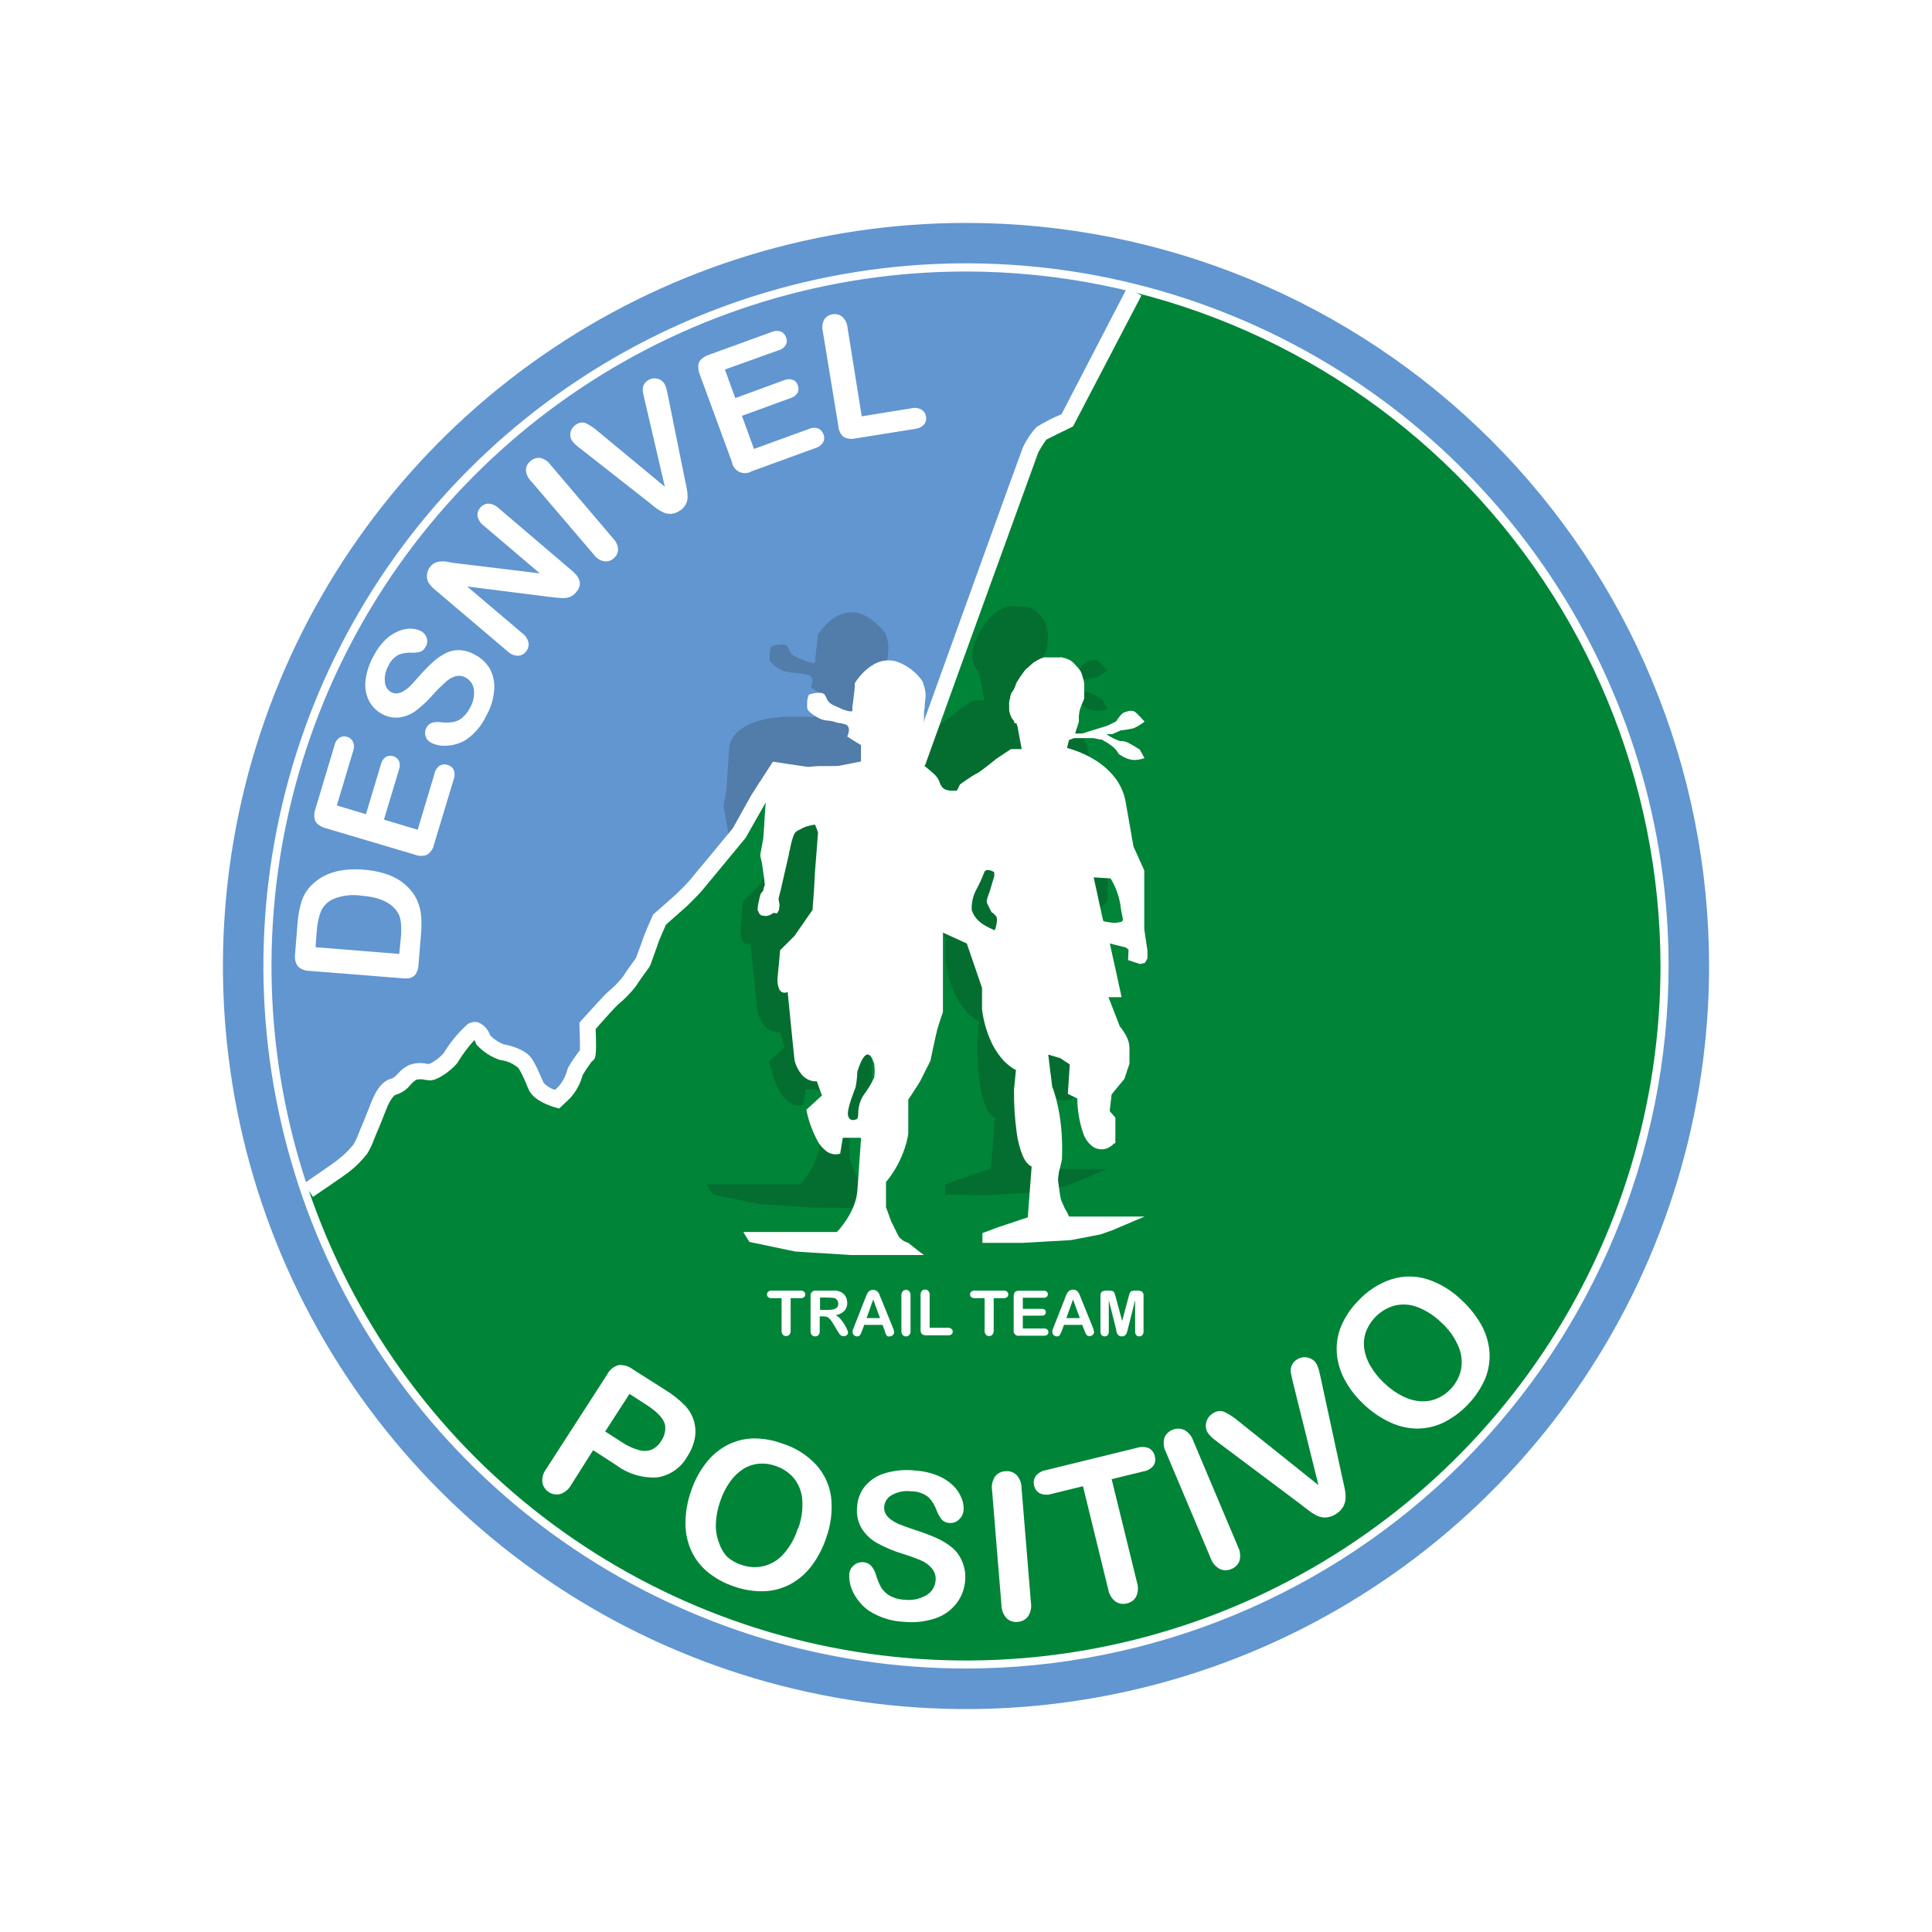 <svg width="112" height="112" viewBox="0 0 112 112" fill="none" xmlns="http://www.w3.org/2000/svg">
<g filter="url(#filter0_b_12_3233)">
<circle cx="56" cy="56" r="56" fill="white" fill-opacity="0.5"/>
</g>
<path d="M99.077 55.991C99.079 64.511 96.554 72.84 91.822 79.925C87.09 87.011 80.362 92.533 72.491 95.795C64.62 99.057 55.959 99.911 47.602 98.25C39.245 96.589 31.569 92.487 25.543 86.463C19.518 80.439 15.414 72.764 13.752 64.407C12.089 56.051 12.941 47.389 16.201 39.517C19.461 31.645 24.983 24.917 32.067 20.183C39.151 15.45 47.48 12.923 56 12.923C61.656 12.922 67.257 14.036 72.483 16.2C77.709 18.364 82.458 21.536 86.458 25.535C90.458 29.535 93.631 34.282 95.796 39.508C97.962 44.733 99.076 50.334 99.077 55.991Z" fill="#6196D0"/>
<path d="M61.876 24.365L60.848 24.764C60.848 24.764 59.881 25.392 59.825 25.791C59.769 26.19 58.229 29.602 58.229 29.945C58.229 30.287 54.587 40.307 54.587 40.307L53.757 42.583C53.757 42.583 53.057 44.577 53.001 44.864C52.945 45.15 51.293 45.943 51.293 45.943C51.293 45.943 48.904 46.286 48.731 45.943C48.557 45.6 45.999 44.803 45.999 44.803H44.798L42.86 48.275L39.842 51.922L38.589 52.889C38.589 52.889 37.847 53.686 37.847 53.916C37.847 54.146 37.51 55.165 37.51 55.324C37.51 55.484 36.426 56.859 36.313 57.145C36.2 57.431 34.905 58.224 34.774 58.553C34.642 58.882 33.919 59.407 33.863 59.75C33.807 60.092 34.15 61.158 33.863 61.341C33.501 61.744 33.212 62.208 33.009 62.711C32.953 62.88 32.54 63.621 32.272 63.678C32.005 63.734 31.076 62.936 31.076 62.936C31.076 62.936 30.789 62.312 30.606 62.026C30.423 61.74 30.376 61.172 29.808 61.059C29.241 60.946 28.954 61.003 28.612 60.885C28.269 60.768 28.213 60.491 27.988 60.261C27.762 60.031 27.359 59.407 26.96 60.036C26.561 60.665 26.106 61.284 26.106 61.284C25.986 61.536 25.828 61.767 25.636 61.969C25.401 62.065 25.153 62.122 24.9 62.139C24.775 62.154 24.649 62.144 24.529 62.11C24.312 62.055 24.083 62.065 23.872 62.139C23.321 62.335 22.817 62.645 22.393 63.049C22.054 63.735 21.75 64.438 21.483 65.156C21.427 65.386 20.972 66.24 20.854 66.564C20.737 66.888 20.061 67.357 19.887 67.531C19.714 67.704 18.752 68.385 18.752 68.385L17.691 69.131C19.968 75.752 23.923 81.67 29.171 86.305C34.418 90.941 40.779 94.135 47.631 95.577C54.482 97.019 61.591 96.658 68.262 94.531C74.932 92.403 80.937 88.582 85.689 83.44C90.441 78.297 93.777 72.01 95.373 65.192C96.968 58.375 96.767 51.26 94.79 44.543C92.812 37.826 89.126 31.737 84.092 26.871C79.057 22.005 72.847 18.528 66.067 16.781H65.804L61.876 24.365Z" fill="#008438"/>
<path d="M56 96.726C47.944 96.726 40.07 94.337 33.372 89.862C26.674 85.386 21.453 79.025 18.37 71.583C15.287 64.141 14.481 55.952 16.052 48.051C17.623 40.15 21.502 32.893 27.198 27.196C32.893 21.5 40.15 17.62 48.051 16.048C55.952 14.476 64.141 15.282 71.584 18.364C79.026 21.446 85.388 26.666 89.864 33.363C94.34 40.061 96.73 47.935 96.73 55.991C96.72 66.79 92.426 77.145 84.79 84.782C77.154 92.419 66.8 96.715 56 96.726ZM56 15.739C48.037 15.739 40.252 18.1 33.631 22.525C27.01 26.949 21.85 33.238 18.803 40.595C15.756 47.952 14.959 56.048 16.513 63.858C18.067 71.668 21.903 78.842 27.534 84.472C33.166 90.103 40.341 93.936 48.151 95.489C55.962 97.041 64.057 96.243 71.414 93.194C78.77 90.145 85.058 84.983 89.48 78.361C93.903 71.739 96.263 63.954 96.261 55.991C96.247 45.318 92.001 35.086 84.453 27.54C76.906 19.994 66.673 15.75 56 15.739Z" fill="white"/>
<g opacity="0.2">
<path d="M53.503 42.648C53.803 42.422 54.117 42.213 54.442 42.024C54.839 41.762 55.219 41.477 55.582 41.17L56.436 40.602H57.06L56.821 39.298L56.68 38.875C56.587 38.775 56.51 38.659 56.455 38.533C56.373 38.275 56.347 38.003 56.38 37.735C56.397 37.522 56.461 37.315 56.568 37.129C56.68 37.012 56.732 36.726 56.849 36.538C56.967 36.35 57.319 35.881 57.319 35.881L57.788 35.459C57.977 35.334 58.18 35.231 58.393 35.154C58.586 35.116 59.191 35.191 59.304 35.154C59.532 35.163 59.755 35.229 59.951 35.346C60.19 35.537 60.395 35.767 60.557 36.027C60.648 36.279 60.714 36.54 60.754 36.806C60.754 36.923 60.707 37.533 60.707 37.533L60.482 38.115C60.42 38.37 60.382 38.631 60.369 38.894L60.163 39.565L60.59 39.593L62.04 39.124L62.542 38.875C62.542 38.875 62.824 38.406 63.011 38.364C63.199 38.321 63.48 38.19 63.635 38.303C63.838 38.48 64.028 38.671 64.203 38.875C63.993 39.035 63.765 39.169 63.523 39.274C63.293 39.33 62.838 39.387 62.838 39.387L62.326 39.612L61.983 39.673C62.183 39.803 62.394 39.916 62.612 40.011C62.894 40.128 63.011 40.072 63.236 40.184C63.462 40.297 63.922 40.583 63.922 40.583L64.203 41.095C64.022 41.164 63.83 41.202 63.635 41.208C63.372 41.201 63.116 41.123 62.894 40.982C62.725 40.865 62.758 40.95 62.598 40.687C62.34 40.413 62.031 40.191 61.688 40.034C61.477 39.981 61.262 39.944 61.045 39.922C60.876 39.922 60.106 39.969 60.106 39.969L59.82 40.086L59.707 40.555C59.707 40.555 62.725 41.236 63.124 43.742L63.593 46.285L64.217 47.651V52.203L63.828 52.626L63.138 52.128L62.204 51.894L62.885 55.005H62.091L62.744 56.704C63.008 56.997 63.193 57.352 63.283 57.736C63.321 57.905 63.283 58.867 63.283 58.867L62.988 59.745L62.251 60.641L62.138 61.608L62.467 61.988L62.504 63.452L62.082 63.715C62.082 63.715 60.449 64.569 60.299 60.848L59.745 60.585L59.858 58.877L59.304 58.511L58.609 58.304L58.844 60.181C59.325 61.534 59.516 62.974 59.402 64.405C59.305 64.78 59.23 65.161 59.177 65.545C59.177 65.771 59.346 66.742 59.346 66.742L59.815 67.765H64.199L62.321 68.563L61.66 68.798L59.933 69.131L57.117 69.29L54.798 69.243V68.662L55.737 68.319L57.445 67.751L57.671 64.79C57.671 64.79 56.648 64.677 56.648 60.35L56.76 59.21C56.76 59.21 55.155 58.529 54.822 55.681V54.451L53.935 51.88L52.551 51.246V55.84C52.551 55.84 52.283 56.601 52.208 56.901C52.133 57.201 51.828 58.647 51.828 58.647L51.222 59.862L50.537 60.928V62.899C50.371 63.937 49.925 64.91 49.247 65.714V67.155L49.552 67.99L50.021 68.901L51.124 69.788L51.462 70.041L47.196 70.004L44.009 69.802L41.348 69.248L40.945 68.662H46.37C47.032 67.979 47.452 67.099 47.567 66.156L47.778 63.199L46.717 63.129L46.567 64.039C46.567 64.039 45.276 64.644 44.591 61.533L45.497 60.684L45.197 59.848C45.197 59.848 44.286 59.998 43.906 58.633L43.507 54.676C43.507 54.676 42.921 54.991 42.921 53.93L43.071 52.26L43.901 51.438L44.943 49.937L45.309 45.441L45.14 44.971C45.14 44.971 44.113 45.14 43.944 45.441C43.783 45.844 43.668 46.265 43.601 46.694L43.132 48.735L42.958 48.909L42.207 48.721C42.207 48.721 42.207 48.407 42.207 48.252C42.207 48.097 41.94 46.712 41.94 46.712L42.113 45.802L42.273 43.319C42.273 43.319 42.329 41.724 45.459 41.555H47.187L47.759 41.381L47.797 40.339L46.999 39.847C46.999 39.847 47.304 39.241 46.849 39.124C46.393 39.007 45.746 39.011 45.441 38.899C45.132 38.778 44.858 38.583 44.643 38.331C44.568 38.176 44.643 37.495 44.76 37.458C44.877 37.42 45.478 37.266 45.633 37.458C45.788 37.65 45.746 37.927 46.201 38.101C46.442 38.23 46.697 38.333 46.961 38.406C47.379 38.519 47.224 38.331 47.262 38.138C47.299 37.946 47.416 36.81 47.416 36.81C47.416 36.81 49.064 33.934 51.312 36.688C51.451 37.002 51.514 37.345 51.495 37.688C51.467 37.89 51.406 38.659 51.396 38.899C51.387 39.138 51.232 39.509 51.269 39.659C51.257 39.977 51.205 40.292 51.114 40.597C51.035 40.713 50.999 40.853 51.014 40.992C51.028 41.132 51.092 41.261 51.194 41.358C51.541 41.641 51.87 41.945 52.18 42.268C52.306 42.456 52.316 42.639 52.461 42.817C52.729 43.141 53.316 42.986 53.316 42.986L53.503 42.648Z" fill="#15140F"/>
</g>
<path d="M62.27 48.106C62.554 48.574 62.746 49.092 62.838 49.632C62.875 50.275 63.049 50.57 62.894 50.612C62.743 50.663 62.584 50.687 62.425 50.683C62.229 50.664 62.035 50.633 61.843 50.589L61.805 50.476L61.275 48.045L62.27 48.106Z" fill="#15140F"/>
<path d="M55.216 48.914C55.216 48.914 55.015 49.383 55.071 49.51C55.127 49.636 55.338 50.049 55.338 50.049C55.447 50.116 55.541 50.203 55.615 50.307C55.7 50.448 55.615 50.777 55.615 50.777C55.615 50.777 55.554 51.171 55.47 51.087C55.385 51.002 54.447 50.758 54.189 49.927C54.167 49.52 54.257 49.115 54.447 48.754C54.628 48.425 54.785 48.083 54.916 47.731C55.038 47.445 55.493 47.731 55.493 47.731V47.966" fill="#15140F"/>
<path d="M47.553 59.309C47.553 59.309 48.078 57.375 48.533 58.839C48.575 59.116 48.575 59.398 48.533 59.675C48.358 60.03 48.149 60.368 47.909 60.684C47.706 61.003 47.602 61.375 47.609 61.754C47.609 61.754 47.609 62.031 47.51 62.068C47.412 62.106 47.093 62.223 47.041 61.843C46.989 61.463 47.402 60.435 47.477 60.214C47.536 59.924 47.569 59.628 47.576 59.332" fill="#15140F"/>
<path d="M66.334 53.874V50.458L66.179 50.115L66.024 49.772L65.865 49.42L65.71 49.082L65.597 48.444L65.489 47.82L65.377 47.182L65.264 46.548C65.175 45.975 64.932 45.436 64.56 44.99C64.235 44.6 63.844 44.27 63.406 44.014C63.064 43.808 62.703 43.638 62.326 43.507C62.035 43.404 61.857 43.357 61.857 43.357L61.885 43.244L61.913 43.132L61.941 43.019L61.969 42.902L62.04 42.874L62.115 42.845L62.185 42.817L62.256 42.789H62.383H62.669H62.988H63.208H63.382L63.593 42.831L63.772 42.869H63.851L63.959 42.925L64.222 43.08C64.321 43.146 64.429 43.221 64.522 43.296C64.608 43.365 64.684 43.445 64.748 43.535C64.774 43.584 64.804 43.632 64.837 43.676C64.852 43.7 64.871 43.72 64.893 43.737C64.91 43.752 64.929 43.763 64.95 43.77L65.043 43.826C65.09 43.861 65.14 43.889 65.194 43.911L65.372 43.986L65.574 44.038C65.713 44.062 65.856 44.062 65.996 44.038L66.179 44L66.306 43.962H66.353L66.282 43.831L66.212 43.704L66.141 43.578L66.071 43.451L65.996 43.404L65.813 43.291L65.588 43.16L65.386 43.052C65.336 43.027 65.284 43.007 65.231 42.991L65.095 42.963H64.945L64.762 42.902C64.687 42.873 64.613 42.84 64.541 42.803L64.339 42.691L64.189 42.597L64.133 42.559H64.217H64.307H64.391H64.475L64.602 42.503L64.734 42.447L64.86 42.39L64.987 42.334H65.062L65.245 42.306L65.47 42.268L65.672 42.231C65.743 42.209 65.811 42.179 65.874 42.142C65.952 42.102 66.027 42.058 66.099 42.01L66.282 41.888L66.353 41.832L66.287 41.761C66.249 41.714 66.193 41.653 66.132 41.588C66.071 41.522 66.005 41.456 65.944 41.4C65.895 41.349 65.842 41.301 65.785 41.259C65.741 41.232 65.691 41.216 65.639 41.212C65.583 41.203 65.526 41.203 65.47 41.212C65.415 41.221 65.36 41.236 65.306 41.255L65.161 41.301C65.105 41.327 65.056 41.364 65.015 41.409C64.962 41.464 64.911 41.522 64.865 41.583L64.748 41.747C64.732 41.77 64.718 41.794 64.706 41.818L64.579 41.879L64.452 41.944L64.33 42.005L64.203 42.066L63.842 42.179L63.481 42.292L63.115 42.404L62.753 42.522H62.645H62.542H62.434H62.326L62.383 42.353L62.434 42.184L62.486 42.015L62.542 41.846C62.542 41.846 62.542 41.813 62.542 41.752C62.542 41.691 62.542 41.611 62.542 41.527C62.548 41.44 62.559 41.354 62.575 41.269C62.585 41.2 62.602 41.132 62.627 41.067L62.692 40.893C62.72 40.832 62.744 40.767 62.767 40.705L62.828 40.551L62.852 40.485C62.852 40.485 62.852 40.447 62.852 40.386C62.852 40.325 62.852 40.25 62.852 40.166C62.852 40.081 62.852 39.992 62.852 39.922C62.852 39.851 62.852 39.786 62.852 39.758C62.857 39.711 62.857 39.663 62.852 39.617C62.852 39.551 62.824 39.476 62.805 39.396C62.786 39.316 62.763 39.236 62.739 39.166C62.723 39.102 62.703 39.04 62.678 38.978C62.648 38.916 62.61 38.858 62.566 38.805C62.51 38.731 62.451 38.66 62.387 38.594C62.326 38.523 62.26 38.462 62.204 38.406C62.162 38.365 62.117 38.329 62.068 38.298C62.026 38.27 61.983 38.247 61.937 38.228L61.749 38.157C61.686 38.138 61.621 38.122 61.556 38.11C61.514 38.099 61.468 38.099 61.425 38.11C61.37 38.117 61.315 38.117 61.261 38.11H60.998H60.721C60.653 38.102 60.583 38.102 60.515 38.11C60.455 38.125 60.397 38.145 60.341 38.171L60.139 38.275L59.975 38.373L59.909 38.415L59.787 38.519L59.67 38.627L59.548 38.734L59.431 38.838L59.374 38.913L59.243 39.096L59.093 39.312L58.975 39.495C58.945 39.544 58.918 39.596 58.896 39.65C58.896 39.706 58.853 39.762 58.835 39.819C58.816 39.875 58.792 39.926 58.769 39.969C58.749 40.011 58.724 40.05 58.694 40.086C58.663 40.118 58.639 40.157 58.623 40.199C58.601 40.251 58.582 40.304 58.567 40.358C58.567 40.414 58.567 40.475 58.534 40.532C58.501 40.588 58.534 40.644 58.501 40.691C58.496 40.751 58.496 40.81 58.501 40.87C58.501 40.94 58.501 41.015 58.501 41.09C58.501 41.165 58.501 41.24 58.534 41.311C58.546 41.372 58.563 41.431 58.586 41.489C58.602 41.536 58.624 41.58 58.651 41.621C58.673 41.659 58.698 41.695 58.727 41.728L58.788 41.804V41.832L58.821 41.935L58.919 41.911L58.952 42.02L58.989 42.123L59.046 42.447L59.107 42.775L59.168 43.099L59.229 43.427H58.605L58.389 43.568L58.178 43.709L57.962 43.854L57.751 43.995L57.596 44.122L57.244 44.399C57.112 44.502 56.976 44.61 56.859 44.69C56.782 44.752 56.699 44.806 56.61 44.849C56.533 44.884 56.459 44.925 56.389 44.971C56.291 45.032 56.174 45.108 56.066 45.183L55.779 45.384L55.653 45.474L55.606 45.563L55.564 45.657L55.517 45.746L55.47 45.835H55.376C55.299 45.841 55.222 45.841 55.146 45.835C55.05 45.835 54.956 45.821 54.864 45.793C54.768 45.762 54.682 45.705 54.616 45.628C54.581 45.587 54.552 45.542 54.531 45.492C54.506 45.449 54.486 45.404 54.47 45.356C54.47 45.309 54.432 45.262 54.409 45.215C54.389 45.168 54.363 45.122 54.334 45.079C54.28 45.005 54.218 44.936 54.151 44.873C54.076 44.802 53.987 44.727 53.898 44.652L53.616 44.418L53.344 44.169C53.273 44.099 53.219 44.014 53.184 43.92C53.168 43.847 53.168 43.772 53.184 43.7C53.195 43.64 53.212 43.582 53.236 43.526C53.236 43.474 53.278 43.437 53.288 43.409C53.297 43.38 53.316 43.315 53.334 43.23C53.353 43.146 53.372 43.047 53.395 42.949C53.419 42.85 53.428 42.742 53.438 42.653C53.447 42.589 53.447 42.524 53.438 42.461C53.428 42.414 53.428 42.366 53.438 42.32C53.448 42.258 53.462 42.197 53.48 42.137C53.48 42.066 53.517 41.996 53.532 41.926C53.547 41.851 53.558 41.776 53.564 41.7C53.564 41.639 53.564 41.545 53.564 41.438C53.564 41.33 53.564 41.203 53.593 41.081C53.621 40.959 53.593 40.832 53.621 40.729C53.649 40.626 53.621 40.541 53.649 40.49C53.665 40.374 53.665 40.258 53.649 40.142C53.636 40.031 53.614 39.921 53.583 39.814C53.555 39.715 53.527 39.631 53.503 39.57L53.466 39.476C53.087 38.934 52.542 38.532 51.912 38.331C51.491 38.229 51.046 38.291 50.669 38.504C50.355 38.686 50.077 38.923 49.847 39.204C49.737 39.331 49.638 39.468 49.552 39.612C49.552 39.612 49.552 39.682 49.552 39.795C49.552 39.908 49.524 40.048 49.51 40.208C49.495 40.368 49.472 40.518 49.458 40.654C49.444 40.79 49.425 40.893 49.416 40.94C49.411 40.985 49.411 41.031 49.416 41.076C49.423 41.113 49.423 41.152 49.416 41.189C49.416 41.217 49.388 41.236 49.341 41.24C49.267 41.242 49.194 41.231 49.125 41.208L48.89 41.137C48.844 41.123 48.8 41.104 48.759 41.081L48.618 41.015L48.364 40.903C48.27 40.866 48.183 40.814 48.106 40.748C48.05 40.7 48.002 40.643 47.966 40.579C47.935 40.524 47.909 40.468 47.886 40.41C47.861 40.357 47.831 40.307 47.797 40.26C47.748 40.207 47.681 40.176 47.609 40.17C47.522 40.161 47.434 40.161 47.346 40.17C47.252 40.17 47.158 40.199 47.083 40.213C47.029 40.224 46.976 40.24 46.924 40.26C46.896 40.26 46.867 40.316 46.844 40.391C46.822 40.476 46.805 40.562 46.792 40.649C46.792 40.748 46.792 40.851 46.792 40.935C46.783 40.999 46.792 41.064 46.818 41.123C46.844 41.181 46.885 41.232 46.938 41.269C46.999 41.327 47.065 41.381 47.135 41.428C47.213 41.485 47.294 41.537 47.379 41.583C47.455 41.629 47.535 41.668 47.618 41.7C47.712 41.731 47.807 41.753 47.905 41.766C48.013 41.766 48.135 41.799 48.266 41.813L48.594 41.911C48.721 41.911 48.848 41.949 48.961 41.977C49.007 41.985 49.051 42.004 49.089 42.033C49.126 42.061 49.157 42.099 49.176 42.142C49.211 42.216 49.222 42.3 49.209 42.381C49.201 42.457 49.182 42.531 49.153 42.601C49.143 42.635 49.13 42.668 49.115 42.7L49.312 42.822L49.514 42.949L49.711 43.071L49.913 43.193V43.456V43.714V43.977V44.235L49.772 44.277L49.632 44.324L49.491 44.366L49.345 44.408H47.604C46.983 44.417 46.367 44.525 45.779 44.727C45.428 44.859 45.108 45.062 44.84 45.323C44.682 45.486 44.559 45.679 44.479 45.891C44.45 45.973 44.431 46.058 44.422 46.145L44.371 46.764L44.329 47.374L44.291 48.012L44.244 48.627L44.202 48.852L44.16 49.082L44.117 49.312L44.075 49.538C44.075 49.538 44.075 49.664 44.131 49.857C44.188 50.049 44.206 50.326 44.244 50.561C44.282 50.795 44.319 51.086 44.338 51.293C44.291 51.411 44.256 51.534 44.235 51.659C44.156 51.719 44.099 51.803 44.07 51.898C44.042 52.02 43.822 52.837 43.972 52.837C43.972 52.973 44.145 53.072 44.145 53.072C44.232 53.078 44.319 53.091 44.404 53.109L44.62 53.053L44.845 52.921L45.047 52.949L45.159 52.752L45.192 52.452L45.131 52.114L45.192 51.856L45.258 51.598L45.375 51.086L45.492 50.575L45.61 50.063L45.727 49.556C45.727 49.556 45.727 49.495 45.755 49.397C45.783 49.298 45.802 49.172 45.835 49.035C45.863 48.894 45.899 48.755 45.943 48.618C45.972 48.508 46.015 48.403 46.07 48.303C46.135 48.215 46.225 48.148 46.328 48.111C46.453 48.037 46.583 47.973 46.717 47.919C46.853 47.881 46.989 47.853 47.088 47.829L47.248 47.801L47.29 47.914L47.337 48.026L47.379 48.139L47.421 48.257L47.337 49.378L47.248 50.504L47.187 51.626L47.102 52.752L46.839 53.128L46.581 53.503L46.318 53.879L46.06 54.254L45.849 54.461L45.643 54.672L45.431 54.878L45.225 55.089L45.187 55.502L45.15 55.92L45.108 56.343L45.07 56.755C45.061 56.949 45.093 57.143 45.164 57.323C45.192 57.403 45.249 57.47 45.324 57.51C45.398 57.55 45.485 57.56 45.568 57.539C45.6 57.531 45.631 57.52 45.661 57.506L45.76 58.492L45.858 59.482L45.957 60.472L46.06 61.462C46.127 61.74 46.25 62 46.422 62.227C46.532 62.378 46.677 62.5 46.844 62.584C46.956 62.637 47.077 62.67 47.201 62.683C47.251 62.688 47.301 62.688 47.351 62.683L47.426 62.889L47.501 63.1L47.576 63.307L47.656 63.499L47.431 63.706L47.201 63.917L46.975 64.123L46.745 64.335C46.861 64.928 47.062 65.502 47.341 66.038C47.483 66.339 47.702 66.596 47.975 66.784C48.131 66.882 48.313 66.927 48.496 66.916C48.568 66.915 48.64 66.9 48.707 66.874L48.745 66.644L48.782 66.414L48.82 66.188L48.857 65.958H49.125H49.388H49.655H49.918L49.866 66.695L49.815 67.437L49.763 68.178L49.711 68.915C49.695 69.248 49.624 69.576 49.5 69.886C49.392 70.164 49.255 70.43 49.092 70.68C48.971 70.869 48.837 71.051 48.693 71.224C48.585 71.351 48.515 71.421 48.515 71.421H43.09L43.179 71.567L43.268 71.712L43.357 71.853L43.451 71.998L44.113 72.134L44.779 72.275L45.446 72.416L46.112 72.552L46.91 72.604L47.703 72.651L48.501 72.702L49.298 72.754H50.364H51.434H52.499H53.564L53.48 72.693L53.395 72.632L53.311 72.571L53.227 72.505L52.95 72.284L52.673 72.064L52.396 71.947L52.124 71.726L52.006 71.496L51.894 71.271L51.781 71.041L51.668 70.816L51.589 70.605L51.514 70.398L51.438 70.187L51.363 69.98V68.521C51.626 68.209 51.854 67.869 52.044 67.507C52.198 67.218 52.328 66.916 52.433 66.606C52.507 66.396 52.567 66.181 52.612 65.963C52.645 65.803 52.654 65.714 52.654 65.714V63.739L52.818 63.499L52.992 63.232L53.161 62.969L53.33 62.702L53.485 62.396L53.635 62.091L53.79 61.791L53.94 61.486L53.987 61.256C54.02 61.115 54.057 60.928 54.099 60.726C54.142 60.524 54.188 60.322 54.226 60.144C54.264 59.965 54.301 59.815 54.32 59.74C54.339 59.665 54.367 59.562 54.404 59.444C54.442 59.327 54.48 59.21 54.517 59.097C54.555 58.985 54.592 58.877 54.616 58.802L54.663 58.68V54.062L55.005 54.221L55.352 54.376L55.7 54.536L56.047 54.695L56.267 55.338L56.488 55.981L56.709 56.624L56.929 57.267V58.501C57.001 59.106 57.159 59.697 57.398 60.256C57.561 60.647 57.781 61.011 58.051 61.336C58.222 61.544 58.421 61.727 58.642 61.88C58.722 61.938 58.807 61.988 58.896 62.03L58.867 62.317L58.839 62.603L58.811 62.885L58.783 63.171C58.774 64.014 58.827 64.856 58.943 65.691C59.003 66.145 59.121 66.59 59.294 67.014C59.372 67.209 59.492 67.384 59.647 67.526C59.691 67.568 59.746 67.597 59.806 67.61L59.75 68.352L59.693 69.093L59.637 69.83L59.581 70.572L59.154 70.712L58.727 70.858L58.3 70.999L57.873 71.139L57.642 71.224L57.413 71.313L57.183 71.398L56.953 71.482V72.05H57.535H58.117H58.694H59.276L59.98 72.012L60.679 71.97L61.383 71.933L62.087 71.89L62.519 71.806L62.95 71.726L63.377 71.642L63.809 71.557L63.978 71.496L64.142 71.44L64.311 71.379L64.475 71.323L64.945 71.121L65.414 70.924L65.883 70.722L66.353 70.525H61.969L61.857 70.267L61.735 70.07L61.622 69.811L61.505 69.553C61.505 69.553 61.505 69.497 61.477 69.403C61.449 69.309 61.444 69.178 61.42 69.042C61.397 68.906 61.378 68.765 61.364 68.643C61.349 68.55 61.339 68.456 61.336 68.361C61.341 68.268 61.352 68.176 61.369 68.084C61.369 67.967 61.42 67.836 61.449 67.704C61.477 67.573 61.505 67.456 61.528 67.366C61.552 67.277 61.561 67.221 61.561 67.221C61.588 66.626 61.575 66.03 61.524 65.438C61.485 64.993 61.418 64.55 61.322 64.114C61.247 63.753 61.162 63.476 61.106 63.293C61.05 63.11 60.998 63.011 60.998 63.011L60.942 62.542L60.881 62.073L60.824 61.603L60.768 61.134L60.942 61.186L61.115 61.237L61.289 61.289L61.463 61.34L61.603 61.434L61.739 61.523L61.88 61.613L62.016 61.707L61.988 62.134L61.96 62.556L61.932 62.983L61.904 63.41L62.04 63.48L62.181 63.546L62.317 63.612L62.453 63.678C62.457 64.364 62.572 65.046 62.795 65.696C62.902 66.026 63.115 66.311 63.401 66.507C63.578 66.607 63.782 66.646 63.983 66.62C64.071 66.608 64.156 66.583 64.236 66.545L64.344 66.479L64.452 66.414L64.551 66.315L64.659 66.254V65.888V65.522V65.151V64.785L64.574 64.691L64.494 64.597L64.41 64.504L64.33 64.41L64.358 64.166L64.386 63.926L64.415 63.682L64.443 63.443L64.626 63.218L64.809 62.992L64.996 62.772L65.18 62.547L65.255 62.326L65.325 62.11L65.4 61.89L65.475 61.669C65.475 61.669 65.475 61.608 65.475 61.514C65.475 61.42 65.475 61.298 65.475 61.167V60.787C65.478 60.555 65.425 60.327 65.32 60.12C65.268 60.008 65.207 59.899 65.137 59.797C65.091 59.721 65.039 59.649 64.982 59.581L64.917 59.505L64.752 59.078L64.588 58.656L64.424 58.229L64.26 57.807H65.02L64.851 57.028L64.682 56.249L64.508 55.474L64.339 54.695L64.565 54.752L64.795 54.808L65.02 54.864L65.25 54.92L65.424 55.047L65.395 55.657L65.738 55.77L66.081 55.883L66.367 55.826L66.517 55.563V55.094L66.334 53.874ZM50.678 62.471C50.504 62.834 50.295 63.178 50.054 63.499C49.851 63.819 49.747 64.191 49.754 64.569C49.754 64.569 49.754 64.846 49.655 64.884C49.556 64.921 49.237 65.039 49.162 64.658C49.087 64.278 49.524 63.251 49.599 63.025C49.657 62.736 49.69 62.443 49.697 62.148C49.697 62.148 50.223 60.214 50.678 61.678C50.713 61.942 50.713 62.208 50.678 62.471ZM57.76 53.606C57.76 53.606 57.699 54.001 57.614 53.916C57.53 53.832 56.591 53.588 56.333 52.757C56.312 52.35 56.401 51.944 56.591 51.584C56.771 51.254 56.928 50.912 57.061 50.561C57.183 50.274 57.638 50.561 57.638 50.561V50.795L57.356 51.734C57.356 51.734 57.154 52.203 57.211 52.335C57.267 52.466 57.478 52.874 57.478 52.874C57.587 52.941 57.681 53.029 57.755 53.133C57.844 53.264 57.76 53.606 57.76 53.606ZM65.02 53.428C64.869 53.479 64.71 53.502 64.551 53.498C64.355 53.48 64.16 53.448 63.969 53.405L63.931 53.292L63.401 50.861L64.382 50.922C64.666 51.39 64.859 51.907 64.95 52.447C65.02 53.09 65.189 53.377 65.02 53.428Z" fill="white"/>
<path d="M18.142 69.384L17.621 68.61C18.09 68.282 19.395 67.399 19.625 67.202C19.948 66.95 20.241 66.66 20.498 66.339C20.62 66.128 20.722 65.907 20.803 65.677C20.864 65.531 20.915 65.395 20.967 65.283C21.019 65.17 21.211 64.696 21.347 64.344C21.45 64.081 21.544 63.837 21.596 63.72C21.91 62.997 22.281 62.608 22.736 62.519C22.873 62.437 22.996 62.332 23.098 62.209C23.271 62.011 23.484 61.852 23.722 61.74C24.053 61.616 24.414 61.593 24.759 61.674H24.904C25.21 61.522 25.485 61.315 25.716 61.064C26.088 60.44 26.552 59.875 27.091 59.388C27.183 59.32 27.289 59.274 27.402 59.254C27.514 59.235 27.63 59.242 27.739 59.276C27.898 59.346 28.04 59.448 28.156 59.577C28.273 59.705 28.361 59.857 28.415 60.022C28.629 60.242 28.886 60.416 29.17 60.533C29.555 60.604 30.489 60.824 30.86 61.416C31.038 61.717 31.195 62.031 31.329 62.354C31.39 62.495 31.451 62.636 31.517 62.777C31.698 62.966 31.924 63.106 32.174 63.185L32.394 62.974C32.635 62.688 32.806 62.351 32.897 61.988L32.953 61.857C33.154 61.517 33.376 61.191 33.619 60.881C33.619 60.608 33.619 60.008 33.591 59.473V59.28L33.718 59.14C34.22 58.586 35.079 57.633 35.243 57.502C35.548 57.248 35.83 56.967 36.083 56.662C36.224 56.422 36.712 55.751 36.862 55.55C37.059 55.024 37.27 54.451 37.298 54.358C37.346 54.188 37.641 53.513 37.815 53.123L37.852 53.029L39.209 51.828C39.453 51.589 39.861 51.18 39.945 51.077L41.386 49.341C41.532 49.162 42.325 48.2 42.484 48.013L43.568 46.07L44.807 44.155L47.656 44.587L52.936 43.55L54.508 39.176C54.7 38.641 59.201 26.157 59.309 25.909C59.512 25.491 59.773 25.104 60.083 24.759C60.547 24.471 61.033 24.221 61.538 24.013L65.334 16.696L66.17 17.128L62.204 24.721L62.063 24.792C61.481 25.073 60.829 25.392 60.656 25.486C60.483 25.726 60.326 25.977 60.186 26.237L55.381 39.49L53.625 44.371L47.656 45.539L45.248 45.197L44.371 46.553L43.221 48.576L42.095 49.937C41.931 50.134 40.79 51.518 40.654 51.678C40.518 51.837 39.945 52.405 39.833 52.518L38.603 53.607C38.411 54.043 38.2 54.545 38.171 54.62C38.129 54.785 37.791 55.681 37.702 55.948L37.641 56.061C37.397 56.39 36.979 56.976 36.881 57.145C36.569 57.553 36.21 57.924 35.811 58.248C35.712 58.333 35.102 58.999 34.53 59.656C34.595 61.322 34.53 61.373 34.309 61.533C34.206 61.664 33.971 62.002 33.779 62.317C33.645 62.825 33.389 63.292 33.033 63.678L32.413 64.264L32.155 64.189C31.958 64.133 30.958 63.819 30.667 63.199C30.597 63.049 30.531 62.903 30.465 62.73C30.35 62.452 30.215 62.182 30.062 61.923C29.768 61.659 29.399 61.495 29.006 61.453C28.502 61.291 28.047 61.003 27.683 60.618L27.608 60.538L27.57 60.44C27.554 60.387 27.532 60.337 27.504 60.289C27.153 60.673 26.839 61.09 26.566 61.533C26.378 61.88 25.444 62.622 24.947 62.631C24.844 62.628 24.742 62.617 24.642 62.598C24.471 62.556 24.292 62.556 24.121 62.598C24.001 62.68 23.893 62.776 23.797 62.885C23.578 63.163 23.278 63.367 22.938 63.467C22.891 63.467 22.703 63.612 22.469 64.119C22.422 64.231 22.333 64.462 22.234 64.71C22.079 65.1 21.92 65.499 21.831 65.691C21.788 65.785 21.741 65.907 21.69 66.034C21.585 66.324 21.453 66.604 21.296 66.869C20.986 67.269 20.628 67.628 20.23 67.939C19.906 68.192 18.325 69.262 18.142 69.384Z" fill="white"/>
<path d="M17.1 55.38L17.25 53.503C17.279 53.073 17.359 52.648 17.489 52.236C17.607 51.881 17.808 51.559 18.076 51.298C18.775 50.608 19.77 50.312 21.075 50.415C21.469 50.443 21.859 50.512 22.239 50.622C22.571 50.716 22.887 50.858 23.177 51.044C23.449 51.225 23.69 51.449 23.891 51.706C24.045 51.906 24.167 52.129 24.252 52.368C24.341 52.609 24.397 52.862 24.416 53.118C24.439 53.414 24.439 53.71 24.416 54.005L24.266 55.883C24.264 56.088 24.207 56.288 24.102 56.465C24.018 56.586 23.89 56.67 23.745 56.699C23.557 56.727 23.366 56.727 23.177 56.699L17.931 56.282C17.685 56.282 17.448 56.188 17.269 56.019C17.139 55.833 17.079 55.606 17.1 55.38ZM18.292 54.911L23.145 55.301L23.253 54.203C23.262 54.017 23.262 53.83 23.253 53.644C23.25 53.498 23.229 53.353 23.192 53.212C23.153 53.068 23.088 52.933 22.999 52.813C22.63 52.297 21.945 52 20.944 51.922C20.398 51.842 19.841 51.908 19.329 52.114C19.001 52.256 18.739 52.518 18.597 52.846C18.465 53.207 18.386 53.585 18.362 53.968L18.292 54.911Z" fill="white"/>
<path d="M20.465 43.559L19.526 46.694L21.216 47.201L22.079 44.315C22.118 44.14 22.22 43.986 22.365 43.883C22.428 43.845 22.498 43.821 22.571 43.813C22.644 43.805 22.718 43.813 22.788 43.836C22.86 43.855 22.927 43.89 22.985 43.936C23.043 43.983 23.091 44.042 23.126 44.108C23.193 44.275 23.193 44.462 23.126 44.629L22.257 47.515L24.214 48.102L25.186 44.859C25.22 44.669 25.328 44.5 25.486 44.389C25.556 44.348 25.635 44.322 25.716 44.315C25.797 44.308 25.879 44.319 25.956 44.347C26.03 44.366 26.1 44.401 26.16 44.45C26.22 44.498 26.269 44.559 26.303 44.629C26.369 44.804 26.369 44.998 26.303 45.173L25.162 48.951C25.113 49.195 24.97 49.409 24.764 49.547C24.536 49.64 24.282 49.64 24.055 49.547L18.888 48.013C18.717 47.968 18.557 47.888 18.419 47.778C18.313 47.684 18.245 47.556 18.226 47.416C18.205 47.244 18.225 47.069 18.282 46.905L19.385 43.23C19.419 43.041 19.525 42.873 19.681 42.761C19.745 42.722 19.817 42.698 19.892 42.69C19.966 42.681 20.042 42.69 20.113 42.714C20.188 42.733 20.258 42.768 20.317 42.817C20.378 42.865 20.426 42.926 20.46 42.996C20.498 43.084 20.519 43.18 20.52 43.277C20.52 43.374 20.502 43.469 20.465 43.559Z" fill="white"/>
<path d="M27.523 37.951C27.898 38.139 28.208 38.435 28.415 38.8C28.608 39.181 28.688 39.609 28.645 40.035C28.6 40.559 28.44 41.067 28.175 41.522C27.914 42.075 27.511 42.547 27.007 42.892C26.686 43.085 26.324 43.199 25.951 43.226C25.619 43.264 25.282 43.203 24.984 43.052C24.909 43.015 24.842 42.962 24.788 42.897C24.733 42.833 24.693 42.758 24.67 42.677C24.644 42.593 24.636 42.506 24.646 42.42C24.655 42.333 24.683 42.25 24.726 42.175C24.791 42.046 24.904 41.948 25.041 41.902C25.206 41.854 25.381 41.843 25.552 41.869C25.766 41.895 25.981 41.895 26.195 41.869C26.392 41.846 26.58 41.772 26.739 41.654C26.948 41.496 27.117 41.292 27.232 41.057C27.426 40.742 27.512 40.371 27.476 40.002C27.462 39.853 27.412 39.711 27.33 39.587C27.248 39.462 27.137 39.36 27.007 39.288C26.915 39.234 26.814 39.198 26.708 39.185C26.602 39.171 26.494 39.179 26.392 39.209C26.18 39.273 25.987 39.387 25.829 39.542C25.584 39.761 25.35 39.992 25.13 40.236C24.833 40.581 24.503 40.896 24.144 41.175C23.86 41.395 23.524 41.539 23.168 41.593C22.799 41.634 22.427 41.555 22.107 41.367C21.788 41.191 21.532 40.918 21.375 40.588C21.202 40.228 21.139 39.825 21.192 39.429C21.255 38.934 21.414 38.455 21.662 38.021C21.835 37.672 22.067 37.355 22.347 37.083C22.566 36.87 22.824 36.701 23.107 36.585C23.335 36.488 23.582 36.44 23.83 36.444C24.032 36.448 24.231 36.498 24.412 36.59C24.565 36.672 24.681 36.809 24.735 36.975C24.768 37.063 24.778 37.158 24.765 37.252C24.752 37.345 24.716 37.434 24.66 37.51C24.603 37.635 24.499 37.733 24.369 37.782C24.216 37.823 24.058 37.842 23.9 37.838C23.634 37.819 23.366 37.857 23.116 37.951C22.84 38.099 22.622 38.337 22.502 38.627C22.344 38.903 22.279 39.221 22.314 39.537C22.32 39.657 22.355 39.773 22.418 39.876C22.48 39.978 22.567 40.063 22.671 40.124C22.788 40.188 22.923 40.212 23.055 40.194C23.196 40.171 23.329 40.117 23.445 40.035C23.572 39.953 23.69 39.859 23.797 39.753C23.9 39.65 24.056 39.476 24.266 39.232C24.517 38.944 24.783 38.669 25.064 38.411C25.29 38.196 25.546 38.014 25.824 37.871C26.071 37.746 26.345 37.683 26.622 37.688C26.939 37.703 27.248 37.793 27.523 37.951Z" fill="white"/>
<path d="M26.265 32.629L31.296 33.239L28.044 30.475C27.865 30.343 27.738 30.152 27.687 29.935C27.673 29.845 27.68 29.753 27.707 29.666C27.734 29.579 27.78 29.499 27.842 29.433C27.898 29.361 27.969 29.302 28.05 29.261C28.131 29.219 28.22 29.196 28.311 29.194C28.534 29.208 28.743 29.302 28.903 29.456L33.197 33.117C33.666 33.525 33.746 33.924 33.408 34.323C33.331 34.416 33.239 34.496 33.136 34.558C33.036 34.613 32.926 34.648 32.812 34.661C32.684 34.678 32.555 34.678 32.427 34.661L32.019 34.623L27.082 33.999L30.292 36.721C30.472 36.855 30.596 37.05 30.639 37.27C30.651 37.362 30.644 37.455 30.617 37.543C30.59 37.631 30.545 37.712 30.484 37.782C30.428 37.853 30.357 37.91 30.276 37.951C30.194 37.991 30.106 38.014 30.015 38.016C29.793 38.005 29.583 37.914 29.424 37.758L25.2 34.173C25.055 34.054 24.93 33.913 24.829 33.755C24.759 33.609 24.734 33.446 24.759 33.286C24.776 33.121 24.843 32.966 24.951 32.84C25.024 32.751 25.115 32.679 25.219 32.629C25.308 32.583 25.405 32.558 25.505 32.554C25.622 32.54 25.74 32.54 25.857 32.554L26.265 32.629Z" fill="white"/>
<path d="M34.436 32.164L30.761 27.861C30.593 27.692 30.496 27.465 30.489 27.227C30.494 27.129 30.521 27.032 30.568 26.945C30.615 26.858 30.681 26.783 30.761 26.725C30.835 26.658 30.922 26.608 31.017 26.577C31.111 26.546 31.211 26.536 31.31 26.547C31.545 26.593 31.753 26.728 31.892 26.922L35.553 31.226C35.721 31.396 35.82 31.624 35.83 31.864C35.826 31.963 35.8 32.06 35.755 32.149C35.709 32.237 35.645 32.315 35.567 32.376C35.495 32.44 35.41 32.488 35.317 32.516C35.225 32.544 35.128 32.553 35.032 32.54C34.792 32.497 34.578 32.362 34.436 32.164Z" fill="white"/>
<path d="M34.633 24.979L38.542 28.218L37.383 23.238C37.322 22.98 37.285 22.793 37.266 22.689C37.251 22.574 37.264 22.456 37.303 22.347C37.358 22.215 37.456 22.106 37.58 22.037C37.683 21.973 37.801 21.938 37.923 21.934C38.042 21.929 38.16 21.956 38.265 22.013C38.364 22.061 38.447 22.136 38.505 22.229C38.545 22.296 38.578 22.367 38.603 22.441C38.632 22.521 38.654 22.605 38.669 22.689L38.725 22.947L39.711 27.833C39.753 28.016 39.791 28.194 39.819 28.363C39.85 28.517 39.864 28.675 39.861 28.832C39.856 28.982 39.816 29.128 39.744 29.259C39.659 29.411 39.534 29.536 39.382 29.621C39.247 29.716 39.089 29.773 38.924 29.787C38.759 29.801 38.593 29.771 38.444 29.701C38.298 29.632 38.16 29.548 38.031 29.452C37.893 29.349 37.752 29.236 37.608 29.114L33.713 26.059L33.502 25.895C33.43 25.839 33.363 25.777 33.3 25.712C33.241 25.656 33.189 25.593 33.145 25.524C33.061 25.383 33.036 25.214 33.075 25.055C33.095 24.962 33.135 24.876 33.191 24.8C33.246 24.724 33.317 24.66 33.399 24.613C33.477 24.552 33.571 24.512 33.669 24.498C33.768 24.484 33.869 24.496 33.962 24.534C34.204 24.652 34.43 24.802 34.633 24.979Z" fill="white"/>
<path d="M45.084 20.324L42.024 21.422L42.625 23.079L45.441 22.046C45.603 21.973 45.787 21.962 45.957 22.018C46.026 22.044 46.088 22.086 46.138 22.141C46.188 22.196 46.224 22.261 46.243 22.332C46.273 22.4 46.289 22.472 46.289 22.546C46.289 22.62 46.273 22.692 46.243 22.759C46.151 22.916 46.001 23.031 45.826 23.079L43.01 24.106L43.709 26.026L46.891 24.867C47.059 24.789 47.251 24.779 47.426 24.838C47.499 24.869 47.564 24.916 47.617 24.974C47.671 25.032 47.711 25.101 47.736 25.176C47.769 25.251 47.784 25.332 47.78 25.414C47.776 25.495 47.752 25.575 47.712 25.646C47.616 25.804 47.463 25.919 47.285 25.97L43.573 27.321C43.466 27.385 43.345 27.421 43.221 27.427C43.097 27.434 42.973 27.409 42.861 27.356C42.748 27.304 42.65 27.224 42.576 27.125C42.501 27.025 42.452 26.909 42.432 26.786L40.565 21.704C40.5 21.541 40.471 21.367 40.48 21.192C40.489 21.051 40.551 20.918 40.654 20.821C40.789 20.701 40.95 20.611 41.123 20.558L44.727 19.249C44.895 19.172 45.086 19.161 45.262 19.216C45.332 19.247 45.395 19.291 45.446 19.347C45.498 19.403 45.538 19.468 45.563 19.54C45.594 19.609 45.61 19.685 45.61 19.761C45.61 19.837 45.594 19.912 45.563 19.981C45.511 20.068 45.442 20.144 45.359 20.203C45.277 20.262 45.183 20.303 45.084 20.324Z" fill="white"/>
<path d="M49.129 18.972L49.955 24.135L52.865 23.665C53.055 23.621 53.255 23.651 53.423 23.75C53.493 23.793 53.552 23.85 53.596 23.918C53.641 23.986 53.67 24.063 53.682 24.144C53.698 24.226 53.696 24.311 53.675 24.392C53.655 24.473 53.617 24.549 53.564 24.613C53.429 24.755 53.248 24.843 53.053 24.862L49.589 25.416C49.349 25.476 49.094 25.439 48.881 25.312C48.702 25.14 48.599 24.904 48.594 24.655L47.698 19.202C47.64 18.971 47.671 18.726 47.787 18.517C47.84 18.437 47.909 18.369 47.99 18.318C48.071 18.267 48.162 18.234 48.257 18.221C48.353 18.201 48.454 18.203 48.55 18.225C48.647 18.248 48.737 18.292 48.815 18.353C48.995 18.512 49.108 18.733 49.129 18.972Z" fill="white"/>
<path d="M35.707 84.923L34.384 84.069L33.108 86.087C32.972 86.335 32.748 86.523 32.479 86.612C32.366 86.64 32.249 86.644 32.136 86.625C32.021 86.606 31.913 86.563 31.815 86.5C31.718 86.438 31.635 86.356 31.571 86.259C31.506 86.163 31.462 86.055 31.442 85.941C31.413 85.665 31.49 85.388 31.657 85.167L35.201 79.676C35.267 79.546 35.36 79.431 35.473 79.338C35.586 79.245 35.717 79.176 35.858 79.136C36.154 79.11 36.449 79.197 36.684 79.38L38.561 80.572C38.991 80.834 39.387 81.15 39.739 81.511C39.972 81.766 40.142 82.071 40.236 82.403C40.326 82.728 40.339 83.071 40.274 83.402C40.199 83.769 40.054 84.118 39.847 84.43C39.669 84.751 39.42 85.026 39.121 85.237C38.821 85.447 38.477 85.587 38.115 85.645C37.252 85.7 36.398 85.443 35.707 84.923ZM37.463 81.431L36.491 80.807L35.083 82.985L36.055 83.609C36.343 83.803 36.66 83.952 36.993 84.05C37.237 84.132 37.501 84.132 37.744 84.05C37.991 83.945 38.197 83.762 38.331 83.529C38.524 83.257 38.603 82.92 38.551 82.59C38.467 82.229 38.106 81.849 37.463 81.431Z" fill="white"/>
<path d="M45.337 83.679C46.093 83.911 46.774 84.337 47.313 84.914C47.786 85.437 48.089 86.092 48.181 86.791C48.267 87.584 48.171 88.387 47.9 89.137C47.711 89.713 47.432 90.254 47.074 90.742C46.752 91.178 46.343 91.541 45.873 91.808C45.403 92.068 44.879 92.217 44.343 92.244C43.738 92.268 43.134 92.176 42.564 91.972C41.984 91.783 41.446 91.485 40.978 91.094C40.572 90.746 40.251 90.309 40.039 89.818C39.827 89.316 39.725 88.776 39.739 88.231C39.747 87.63 39.853 87.034 40.053 86.467C40.24 85.887 40.524 85.343 40.893 84.857C41.218 84.424 41.63 84.064 42.104 83.801C42.57 83.552 43.087 83.41 43.615 83.388C44.203 83.377 44.787 83.475 45.337 83.679ZM46.276 88.593C46.466 88.074 46.546 87.521 46.511 86.969C46.485 86.514 46.321 86.077 46.041 85.716C45.754 85.367 45.371 85.109 44.939 84.975C44.638 84.867 44.318 84.825 44 84.853C43.685 84.88 43.38 84.98 43.108 85.144C42.805 85.337 42.542 85.587 42.334 85.88C42.079 86.235 41.881 86.628 41.747 87.044C41.599 87.463 41.516 87.901 41.499 88.344C41.484 88.712 41.545 89.08 41.677 89.424C41.773 89.731 41.936 90.014 42.156 90.249C42.398 90.464 42.682 90.624 42.991 90.719C43.408 90.869 43.861 90.891 44.29 90.783C44.72 90.674 45.108 90.439 45.403 90.109C45.792 89.678 46.08 89.167 46.248 88.612L46.276 88.593Z" fill="white"/>
<path d="M55.953 91.61C55.922 92.098 55.745 92.566 55.446 92.953C55.133 93.354 54.709 93.655 54.226 93.816C53.636 94.013 53.01 94.081 52.391 94.018C51.672 93.986 50.974 93.764 50.368 93.375C50.008 93.12 49.712 92.784 49.505 92.394C49.307 92.049 49.213 91.655 49.233 91.258C49.24 91.159 49.267 91.062 49.312 90.974C49.357 90.885 49.419 90.806 49.496 90.742C49.573 90.675 49.663 90.625 49.761 90.594C49.859 90.564 49.962 90.553 50.063 90.564C50.232 90.577 50.389 90.652 50.505 90.775C50.638 90.931 50.734 91.116 50.786 91.315C50.858 91.559 50.955 91.795 51.077 92.019C51.195 92.209 51.356 92.37 51.547 92.488C51.815 92.64 52.116 92.725 52.424 92.737C52.863 92.793 53.308 92.704 53.691 92.483C53.844 92.397 53.973 92.276 54.068 92.128C54.163 91.981 54.221 91.813 54.236 91.638C54.251 91.514 54.241 91.387 54.206 91.266C54.172 91.145 54.113 91.032 54.034 90.934C53.865 90.729 53.649 90.568 53.405 90.465C53.142 90.353 52.79 90.221 52.344 90.08C51.83 89.927 51.332 89.719 50.861 89.461C50.489 89.257 50.176 88.962 49.951 88.602C49.73 88.224 49.637 87.784 49.688 87.349C49.713 86.906 49.877 86.482 50.157 86.138C50.466 85.782 50.872 85.524 51.326 85.397C51.883 85.235 52.467 85.184 53.044 85.247C53.5 85.274 53.948 85.375 54.372 85.547C54.707 85.684 55.013 85.885 55.273 86.138C55.478 86.34 55.638 86.583 55.742 86.852C55.836 87.072 55.876 87.312 55.859 87.551C55.843 87.756 55.749 87.947 55.596 88.086C55.524 88.158 55.436 88.214 55.34 88.249C55.243 88.283 55.14 88.297 55.038 88.288C54.876 88.283 54.722 88.217 54.606 88.105C54.485 87.95 54.385 87.78 54.311 87.598C54.211 87.303 54.051 87.033 53.841 86.805C53.552 86.575 53.193 86.45 52.823 86.453C52.446 86.404 52.064 86.475 51.73 86.654C51.601 86.717 51.491 86.81 51.409 86.927C51.327 87.044 51.275 87.179 51.26 87.321C51.239 87.484 51.274 87.649 51.359 87.79C51.451 87.931 51.573 88.049 51.715 88.138C51.863 88.237 52.02 88.32 52.185 88.386C52.344 88.447 52.612 88.546 52.983 88.672C53.413 88.805 53.836 88.962 54.25 89.142C54.587 89.286 54.904 89.477 55.188 89.71C55.441 89.92 55.639 90.189 55.766 90.493C55.92 90.844 55.984 91.228 55.953 91.61Z" fill="white"/>
<path d="M58.056 93.065L57.511 86.396C57.467 86.119 57.527 85.835 57.68 85.599C57.75 85.507 57.839 85.432 57.941 85.378C58.043 85.325 58.156 85.294 58.271 85.289C58.388 85.274 58.506 85.285 58.618 85.321C58.73 85.356 58.833 85.416 58.919 85.495C59.113 85.701 59.221 85.973 59.219 86.256L59.764 92.91C59.811 93.19 59.749 93.478 59.59 93.713C59.519 93.805 59.428 93.881 59.324 93.934C59.22 93.988 59.106 94.018 58.989 94.022C58.875 94.037 58.758 94.025 58.649 93.989C58.539 93.952 58.439 93.892 58.356 93.811C58.166 93.609 58.059 93.343 58.056 93.065Z" fill="white"/>
<path d="M66.264 85.303L64.443 85.749L65.912 91.732C66 92.002 65.983 92.296 65.865 92.554C65.811 92.655 65.736 92.742 65.644 92.811C65.552 92.879 65.447 92.926 65.334 92.948C65.222 92.98 65.105 92.987 64.99 92.97C64.875 92.952 64.765 92.909 64.668 92.845C64.444 92.671 64.294 92.42 64.246 92.141L62.781 86.157L60.961 86.603C60.738 86.678 60.495 86.666 60.28 86.57C60.196 86.524 60.123 86.461 60.066 86.384C60.009 86.307 59.97 86.218 59.952 86.124C59.923 86.03 59.917 85.931 59.934 85.834C59.95 85.737 59.988 85.646 60.045 85.566C60.19 85.386 60.395 85.266 60.623 85.228L65.926 83.928C66.152 83.855 66.397 83.867 66.616 83.961C66.702 84.01 66.777 84.077 66.834 84.159C66.892 84.24 66.931 84.332 66.949 84.43C66.976 84.523 66.981 84.62 66.965 84.715C66.949 84.811 66.911 84.901 66.855 84.979C66.705 85.157 66.494 85.272 66.264 85.303Z" fill="white"/>
<path d="M70.182 90.325L67.587 84.172C67.458 83.922 67.426 83.632 67.498 83.36C67.538 83.253 67.601 83.156 67.682 83.075C67.763 82.994 67.86 82.931 67.967 82.891C68.074 82.843 68.19 82.819 68.307 82.819C68.425 82.819 68.54 82.843 68.648 82.891C68.896 83.026 69.084 83.251 69.173 83.52L71.769 89.672C71.898 89.924 71.928 90.216 71.853 90.489C71.812 90.596 71.749 90.692 71.668 90.773C71.587 90.854 71.49 90.917 71.384 90.958C71.279 91.005 71.165 91.03 71.05 91.03C70.936 91.03 70.822 91.005 70.717 90.958C70.465 90.822 70.274 90.596 70.182 90.325Z" fill="white"/>
<path d="M71.74 82.342L76.433 86.096L74.978 80.235C74.903 79.93 74.852 79.709 74.833 79.587C74.811 79.451 74.824 79.312 74.871 79.183C74.932 79.025 75.046 78.892 75.194 78.808C75.314 78.729 75.454 78.685 75.598 78.681C75.738 78.675 75.877 78.706 76.001 78.77C76.119 78.825 76.218 78.911 76.288 79.019C76.338 79.099 76.379 79.184 76.41 79.272C76.444 79.367 76.47 79.465 76.49 79.564L76.56 79.864L77.808 85.636C77.86 85.857 77.907 86.063 77.949 86.265C77.987 86.45 78.006 86.639 78.005 86.828C78.001 87.005 77.956 87.178 77.874 87.335C77.771 87.512 77.626 87.66 77.452 87.767C77.282 87.88 77.087 87.949 76.884 87.969C76.705 87.978 76.527 87.946 76.363 87.875C76.197 87.793 76.04 87.696 75.894 87.584C75.729 87.466 75.56 87.335 75.387 87.194L70.694 83.679L70.445 83.487C70.358 83.422 70.275 83.351 70.196 83.276C70.129 83.208 70.068 83.134 70.013 83.055C69.961 82.969 69.926 82.873 69.91 82.773C69.895 82.673 69.9 82.571 69.924 82.473C69.947 82.365 69.991 82.262 70.055 82.172C70.119 82.081 70.2 82.005 70.295 81.948C70.388 81.874 70.499 81.826 70.617 81.808C70.734 81.79 70.855 81.803 70.966 81.844C71.245 81.976 71.505 82.143 71.74 82.342Z" fill="white"/>
<path d="M78.714 75.434C79.243 74.849 79.914 74.411 80.662 74.162C81.341 73.946 82.071 73.946 82.75 74.162C83.508 74.413 84.197 74.838 84.763 75.401C85.205 75.81 85.58 76.285 85.876 76.809C86.138 77.283 86.298 77.808 86.345 78.348C86.385 78.882 86.301 79.418 86.101 79.915C85.612 81.037 84.74 81.948 83.642 82.487C83.154 82.713 82.621 82.825 82.084 82.816C81.539 82.797 81.005 82.662 80.516 82.421C79.975 82.16 79.478 81.813 79.047 81.394C78.6 80.981 78.225 80.496 77.94 79.958C77.684 79.48 77.532 78.954 77.494 78.414C77.461 77.886 77.55 77.358 77.752 76.87C77.98 76.335 78.306 75.848 78.714 75.434ZM83.557 76.673C83.165 76.283 82.697 75.978 82.182 75.776C81.754 75.611 81.286 75.579 80.84 75.687C80.466 75.793 80.122 75.985 79.835 76.248C79.549 76.51 79.327 76.835 79.188 77.198C79.081 77.499 79.044 77.82 79.08 78.137C79.126 78.493 79.242 78.836 79.423 79.146C79.639 79.527 79.913 79.872 80.235 80.169C80.551 80.48 80.913 80.739 81.309 80.939C81.638 81.108 81.997 81.208 82.365 81.234C82.686 81.252 83.007 81.198 83.304 81.075C83.605 80.948 83.875 80.76 84.097 80.521C84.392 80.214 84.598 79.833 84.693 79.418C84.783 78.969 84.736 78.502 84.557 78.081C84.335 77.541 83.993 77.06 83.557 76.673Z" fill="white"/>
<path d="M46.412 75.255H45.835V77.132C45.842 77.22 45.815 77.308 45.76 77.376C45.736 77.402 45.707 77.422 45.674 77.435C45.642 77.448 45.607 77.454 45.572 77.452C45.536 77.453 45.5 77.447 45.467 77.433C45.434 77.419 45.404 77.398 45.38 77.372C45.328 77.303 45.302 77.218 45.309 77.132V75.255H44.732C44.66 75.262 44.587 75.24 44.53 75.194C44.509 75.175 44.492 75.151 44.48 75.124C44.469 75.097 44.464 75.069 44.465 75.039C44.463 75.009 44.468 74.979 44.481 74.951C44.493 74.924 44.512 74.899 44.535 74.88C44.562 74.857 44.594 74.84 44.627 74.83C44.661 74.819 44.697 74.816 44.732 74.819H46.412C46.485 74.815 46.556 74.836 46.614 74.88C46.636 74.9 46.654 74.924 46.665 74.952C46.677 74.98 46.682 75.01 46.68 75.039C46.682 75.069 46.677 75.098 46.666 75.125C46.654 75.152 46.637 75.176 46.614 75.194C46.557 75.24 46.485 75.261 46.412 75.255Z" fill="white"/>
<path d="M47.703 76.311H47.52V77.151C47.528 77.239 47.501 77.327 47.445 77.395C47.42 77.421 47.391 77.44 47.359 77.453C47.327 77.466 47.292 77.472 47.257 77.47C47.22 77.473 47.183 77.468 47.149 77.454C47.115 77.44 47.084 77.418 47.06 77.391C47.009 77.322 46.984 77.237 46.989 77.151V75.143C46.982 75.099 46.985 75.053 46.999 75.011C47.013 74.968 47.036 74.929 47.068 74.898C47.1 74.866 47.139 74.842 47.181 74.829C47.224 74.815 47.269 74.812 47.313 74.819H48.172C48.274 74.813 48.376 74.813 48.477 74.819C48.556 74.83 48.634 74.852 48.707 74.885C48.789 74.917 48.862 74.966 48.923 75.03C48.986 75.094 49.036 75.171 49.068 75.255C49.098 75.341 49.114 75.432 49.115 75.523C49.125 75.695 49.066 75.864 48.951 75.992C48.814 76.123 48.641 76.21 48.454 76.241C48.556 76.297 48.646 76.372 48.721 76.461C48.804 76.559 48.881 76.663 48.951 76.771C49.008 76.867 49.06 76.966 49.106 77.067C49.134 77.124 49.153 77.186 49.162 77.25C49.163 77.287 49.151 77.323 49.129 77.353C49.107 77.387 49.076 77.414 49.04 77.433C48.999 77.452 48.954 77.462 48.909 77.461C48.856 77.465 48.803 77.452 48.759 77.424C48.717 77.395 48.682 77.358 48.655 77.316C48.623 77.273 48.585 77.212 48.533 77.128L48.322 76.776C48.266 76.67 48.198 76.571 48.12 76.48C48.07 76.421 48.008 76.373 47.937 76.339C47.861 76.316 47.782 76.306 47.703 76.311ZM48.008 75.218H47.538V75.936H48.008C48.115 75.938 48.223 75.925 48.327 75.898C48.403 75.885 48.472 75.847 48.524 75.79C48.573 75.728 48.599 75.649 48.594 75.57C48.595 75.501 48.576 75.434 48.538 75.377C48.499 75.323 48.445 75.281 48.383 75.255C48.26 75.228 48.133 75.219 48.008 75.232V75.218Z" fill="white"/>
<path d="M51.284 77.133L51.162 76.804H50.101L49.974 77.142C49.944 77.234 49.903 77.322 49.852 77.405C49.831 77.428 49.803 77.447 49.773 77.458C49.743 77.47 49.711 77.474 49.679 77.471C49.614 77.471 49.551 77.445 49.505 77.4C49.481 77.38 49.462 77.355 49.449 77.326C49.437 77.298 49.43 77.267 49.43 77.236C49.425 77.198 49.425 77.161 49.43 77.123L49.491 76.964L50.157 75.269L50.228 75.096C50.248 75.036 50.277 74.979 50.312 74.927C50.342 74.882 50.382 74.845 50.429 74.819C50.486 74.79 50.549 74.775 50.612 74.777C50.676 74.774 50.739 74.788 50.796 74.819C50.844 74.844 50.886 74.882 50.918 74.927C50.948 74.971 50.973 75.018 50.993 75.068C50.993 75.115 51.04 75.185 51.072 75.269L51.753 76.95C51.797 77.038 51.824 77.133 51.833 77.231C51.833 77.262 51.826 77.293 51.813 77.322C51.8 77.35 51.781 77.375 51.758 77.395C51.734 77.42 51.705 77.439 51.674 77.452C51.642 77.465 51.609 77.471 51.575 77.471C51.541 77.478 51.505 77.478 51.471 77.471C51.442 77.457 51.416 77.436 51.396 77.409C51.369 77.373 51.347 77.334 51.331 77.292L51.284 77.133ZM50.237 76.41H51.016L50.622 75.331L50.237 76.41Z" fill="white"/>
<path d="M52.255 77.151V75.096C52.249 75.009 52.276 74.924 52.33 74.856C52.353 74.83 52.382 74.809 52.415 74.795C52.447 74.781 52.482 74.775 52.518 74.777C52.554 74.774 52.59 74.78 52.623 74.794C52.657 74.808 52.686 74.829 52.71 74.856C52.738 74.889 52.759 74.927 52.772 74.969C52.785 75.01 52.789 75.053 52.785 75.096V77.151C52.789 77.194 52.785 77.237 52.772 77.278C52.759 77.32 52.738 77.358 52.71 77.391C52.686 77.418 52.657 77.439 52.623 77.453C52.59 77.467 52.554 77.473 52.518 77.47C52.483 77.472 52.447 77.465 52.415 77.451C52.383 77.438 52.353 77.417 52.33 77.391C52.276 77.323 52.249 77.238 52.255 77.151Z" fill="white"/>
<path d="M53.893 75.096V76.973H54.963C54.998 76.97 55.034 76.975 55.068 76.986C55.102 76.997 55.133 77.015 55.16 77.039C55.182 77.058 55.2 77.082 55.212 77.108C55.224 77.135 55.231 77.164 55.23 77.194C55.232 77.223 55.226 77.251 55.215 77.278C55.203 77.305 55.186 77.329 55.165 77.348C55.108 77.394 55.035 77.415 54.963 77.409H53.691C53.602 77.416 53.513 77.39 53.442 77.334C53.386 77.264 53.359 77.175 53.367 77.086V75.077C53.36 74.991 53.385 74.906 53.438 74.838C53.461 74.811 53.49 74.79 53.522 74.776C53.555 74.763 53.59 74.756 53.625 74.758C53.661 74.755 53.698 74.761 53.731 74.775C53.764 74.789 53.794 74.81 53.818 74.838C53.848 74.873 53.87 74.914 53.883 74.959C53.896 75.003 53.9 75.05 53.893 75.096Z" fill="white"/>
<path d="M58.182 75.255H57.605V77.132C57.612 77.22 57.585 77.308 57.53 77.376C57.506 77.402 57.477 77.422 57.444 77.435C57.412 77.448 57.377 77.454 57.342 77.452C57.307 77.453 57.272 77.447 57.239 77.433C57.207 77.419 57.178 77.398 57.154 77.372C57.127 77.339 57.106 77.301 57.093 77.26C57.08 77.219 57.075 77.175 57.079 77.132V75.255H56.502C56.429 75.262 56.357 75.24 56.3 75.194C56.279 75.175 56.261 75.151 56.25 75.124C56.239 75.097 56.233 75.068 56.235 75.039C56.233 75.009 56.239 74.979 56.251 74.951C56.263 74.923 56.282 74.899 56.305 74.88C56.36 74.835 56.431 74.813 56.502 74.819H58.182C58.255 74.814 58.326 74.836 58.384 74.88C58.406 74.9 58.424 74.924 58.435 74.952C58.447 74.98 58.452 75.01 58.45 75.039C58.452 75.069 58.447 75.098 58.436 75.125C58.424 75.152 58.407 75.176 58.384 75.194C58.327 75.24 58.255 75.261 58.182 75.255Z" fill="white"/>
<path d="M60.482 75.232H59.294V75.875H60.388C60.453 75.869 60.518 75.887 60.571 75.926C60.59 75.945 60.605 75.968 60.614 75.993C60.624 76.018 60.629 76.045 60.627 76.072C60.628 76.098 60.623 76.124 60.614 76.148C60.604 76.172 60.589 76.194 60.571 76.213C60.52 76.255 60.454 76.275 60.388 76.269H59.294V77.015H60.524C60.591 77.01 60.658 77.03 60.712 77.072C60.733 77.091 60.751 77.115 60.762 77.142C60.773 77.168 60.779 77.197 60.778 77.226C60.778 77.255 60.772 77.283 60.761 77.308C60.749 77.334 60.733 77.358 60.712 77.377C60.658 77.418 60.591 77.438 60.524 77.433H59.088C59.044 77.441 58.998 77.439 58.955 77.425C58.912 77.412 58.872 77.389 58.84 77.357C58.808 77.325 58.785 77.285 58.772 77.242C58.758 77.199 58.756 77.153 58.764 77.109V75.147C58.763 75.085 58.774 75.023 58.797 74.964C58.819 74.917 58.857 74.878 58.905 74.856C58.963 74.833 59.025 74.822 59.088 74.824H60.496C60.563 74.817 60.631 74.838 60.684 74.88C60.704 74.898 60.72 74.921 60.73 74.946C60.741 74.971 60.746 74.998 60.745 75.025C60.747 75.053 60.742 75.082 60.732 75.108C60.721 75.134 60.705 75.157 60.684 75.176C60.656 75.198 60.623 75.215 60.589 75.225C60.554 75.234 60.517 75.237 60.482 75.232Z" fill="white"/>
<path d="M62.866 77.132L62.739 76.804H61.679L61.557 77.142C61.523 77.233 61.48 77.321 61.43 77.405C61.41 77.429 61.383 77.448 61.354 77.459C61.324 77.471 61.292 77.475 61.261 77.47C61.229 77.471 61.197 77.465 61.167 77.453C61.137 77.441 61.11 77.423 61.087 77.4C61.063 77.38 61.043 77.355 61.03 77.327C61.016 77.298 61.008 77.267 61.008 77.236C61.001 77.198 61.001 77.16 61.008 77.123L61.069 76.964L61.735 75.269C61.735 75.222 61.777 75.166 61.801 75.096C61.825 75.037 61.854 74.98 61.89 74.927C61.918 74.881 61.959 74.843 62.007 74.819C62.066 74.781 62.134 74.761 62.204 74.763C62.268 74.761 62.331 74.775 62.387 74.805C62.435 74.831 62.475 74.868 62.505 74.913C62.537 74.956 62.563 75.004 62.584 75.053L62.664 75.255L63.345 76.935C63.386 77.024 63.413 77.119 63.424 77.217C63.423 77.248 63.416 77.278 63.403 77.307C63.39 77.335 63.372 77.36 63.349 77.381C63.311 77.417 63.264 77.442 63.212 77.452C63.16 77.462 63.107 77.457 63.058 77.438C63.029 77.423 63.004 77.402 62.983 77.377C62.958 77.339 62.936 77.3 62.918 77.259C62.898 77.218 62.881 77.176 62.866 77.132ZM61.819 76.41H62.598L62.204 75.33L61.819 76.41Z" fill="white"/>
<path d="M64.696 77.034L64.278 75.373V77.175C64.283 77.255 64.26 77.335 64.213 77.4C64.19 77.424 64.162 77.442 64.131 77.454C64.1 77.466 64.067 77.472 64.034 77.47C64.002 77.472 63.97 77.466 63.94 77.454C63.91 77.442 63.883 77.423 63.861 77.4C63.812 77.336 63.788 77.255 63.795 77.175V75.11C63.789 75.067 63.794 75.023 63.81 74.983C63.825 74.943 63.851 74.907 63.884 74.88C63.956 74.836 64.04 74.815 64.124 74.819H64.288C64.359 74.815 64.431 74.824 64.499 74.847C64.543 74.864 64.579 74.898 64.598 74.941C64.63 75.015 64.655 75.092 64.673 75.171L65.053 76.579L65.428 75.171C65.446 75.092 65.471 75.015 65.503 74.941C65.522 74.898 65.558 74.864 65.602 74.847C65.672 74.824 65.745 74.815 65.818 74.819H65.959C66.044 74.817 66.128 74.838 66.203 74.88C66.235 74.908 66.26 74.944 66.276 74.984C66.291 75.024 66.297 75.067 66.292 75.11V77.175C66.297 77.256 66.272 77.336 66.221 77.4C66.198 77.424 66.171 77.442 66.14 77.455C66.109 77.467 66.076 77.472 66.043 77.47C66.011 77.471 65.979 77.465 65.949 77.453C65.919 77.441 65.892 77.423 65.869 77.4C65.822 77.335 65.799 77.255 65.804 77.175V75.373L65.386 77.034C65.358 77.142 65.334 77.222 65.32 77.273C65.299 77.326 65.266 77.373 65.222 77.409C65.17 77.454 65.102 77.476 65.034 77.47C64.978 77.474 64.923 77.461 64.874 77.433C64.834 77.407 64.8 77.371 64.776 77.329C64.752 77.287 64.733 77.241 64.72 77.193L64.696 77.034Z" fill="white"/>
<defs>
<filter id="filter0_b_12_3233" x="-16" y="-16" width="144" height="144" filterUnits="userSpaceOnUse" color-interpolation-filters="sRGB">
<feFlood flood-opacity="0" result="BackgroundImageFix"/>
<feGaussianBlur in="BackgroundImageFix" stdDeviation="8"/>
<feComposite in2="SourceAlpha" operator="in" result="effect1_backgroundBlur_12_3233"/>
<feBlend mode="normal" in="SourceGraphic" in2="effect1_backgroundBlur_12_3233" result="shape"/>
</filter>
</defs>
</svg>
